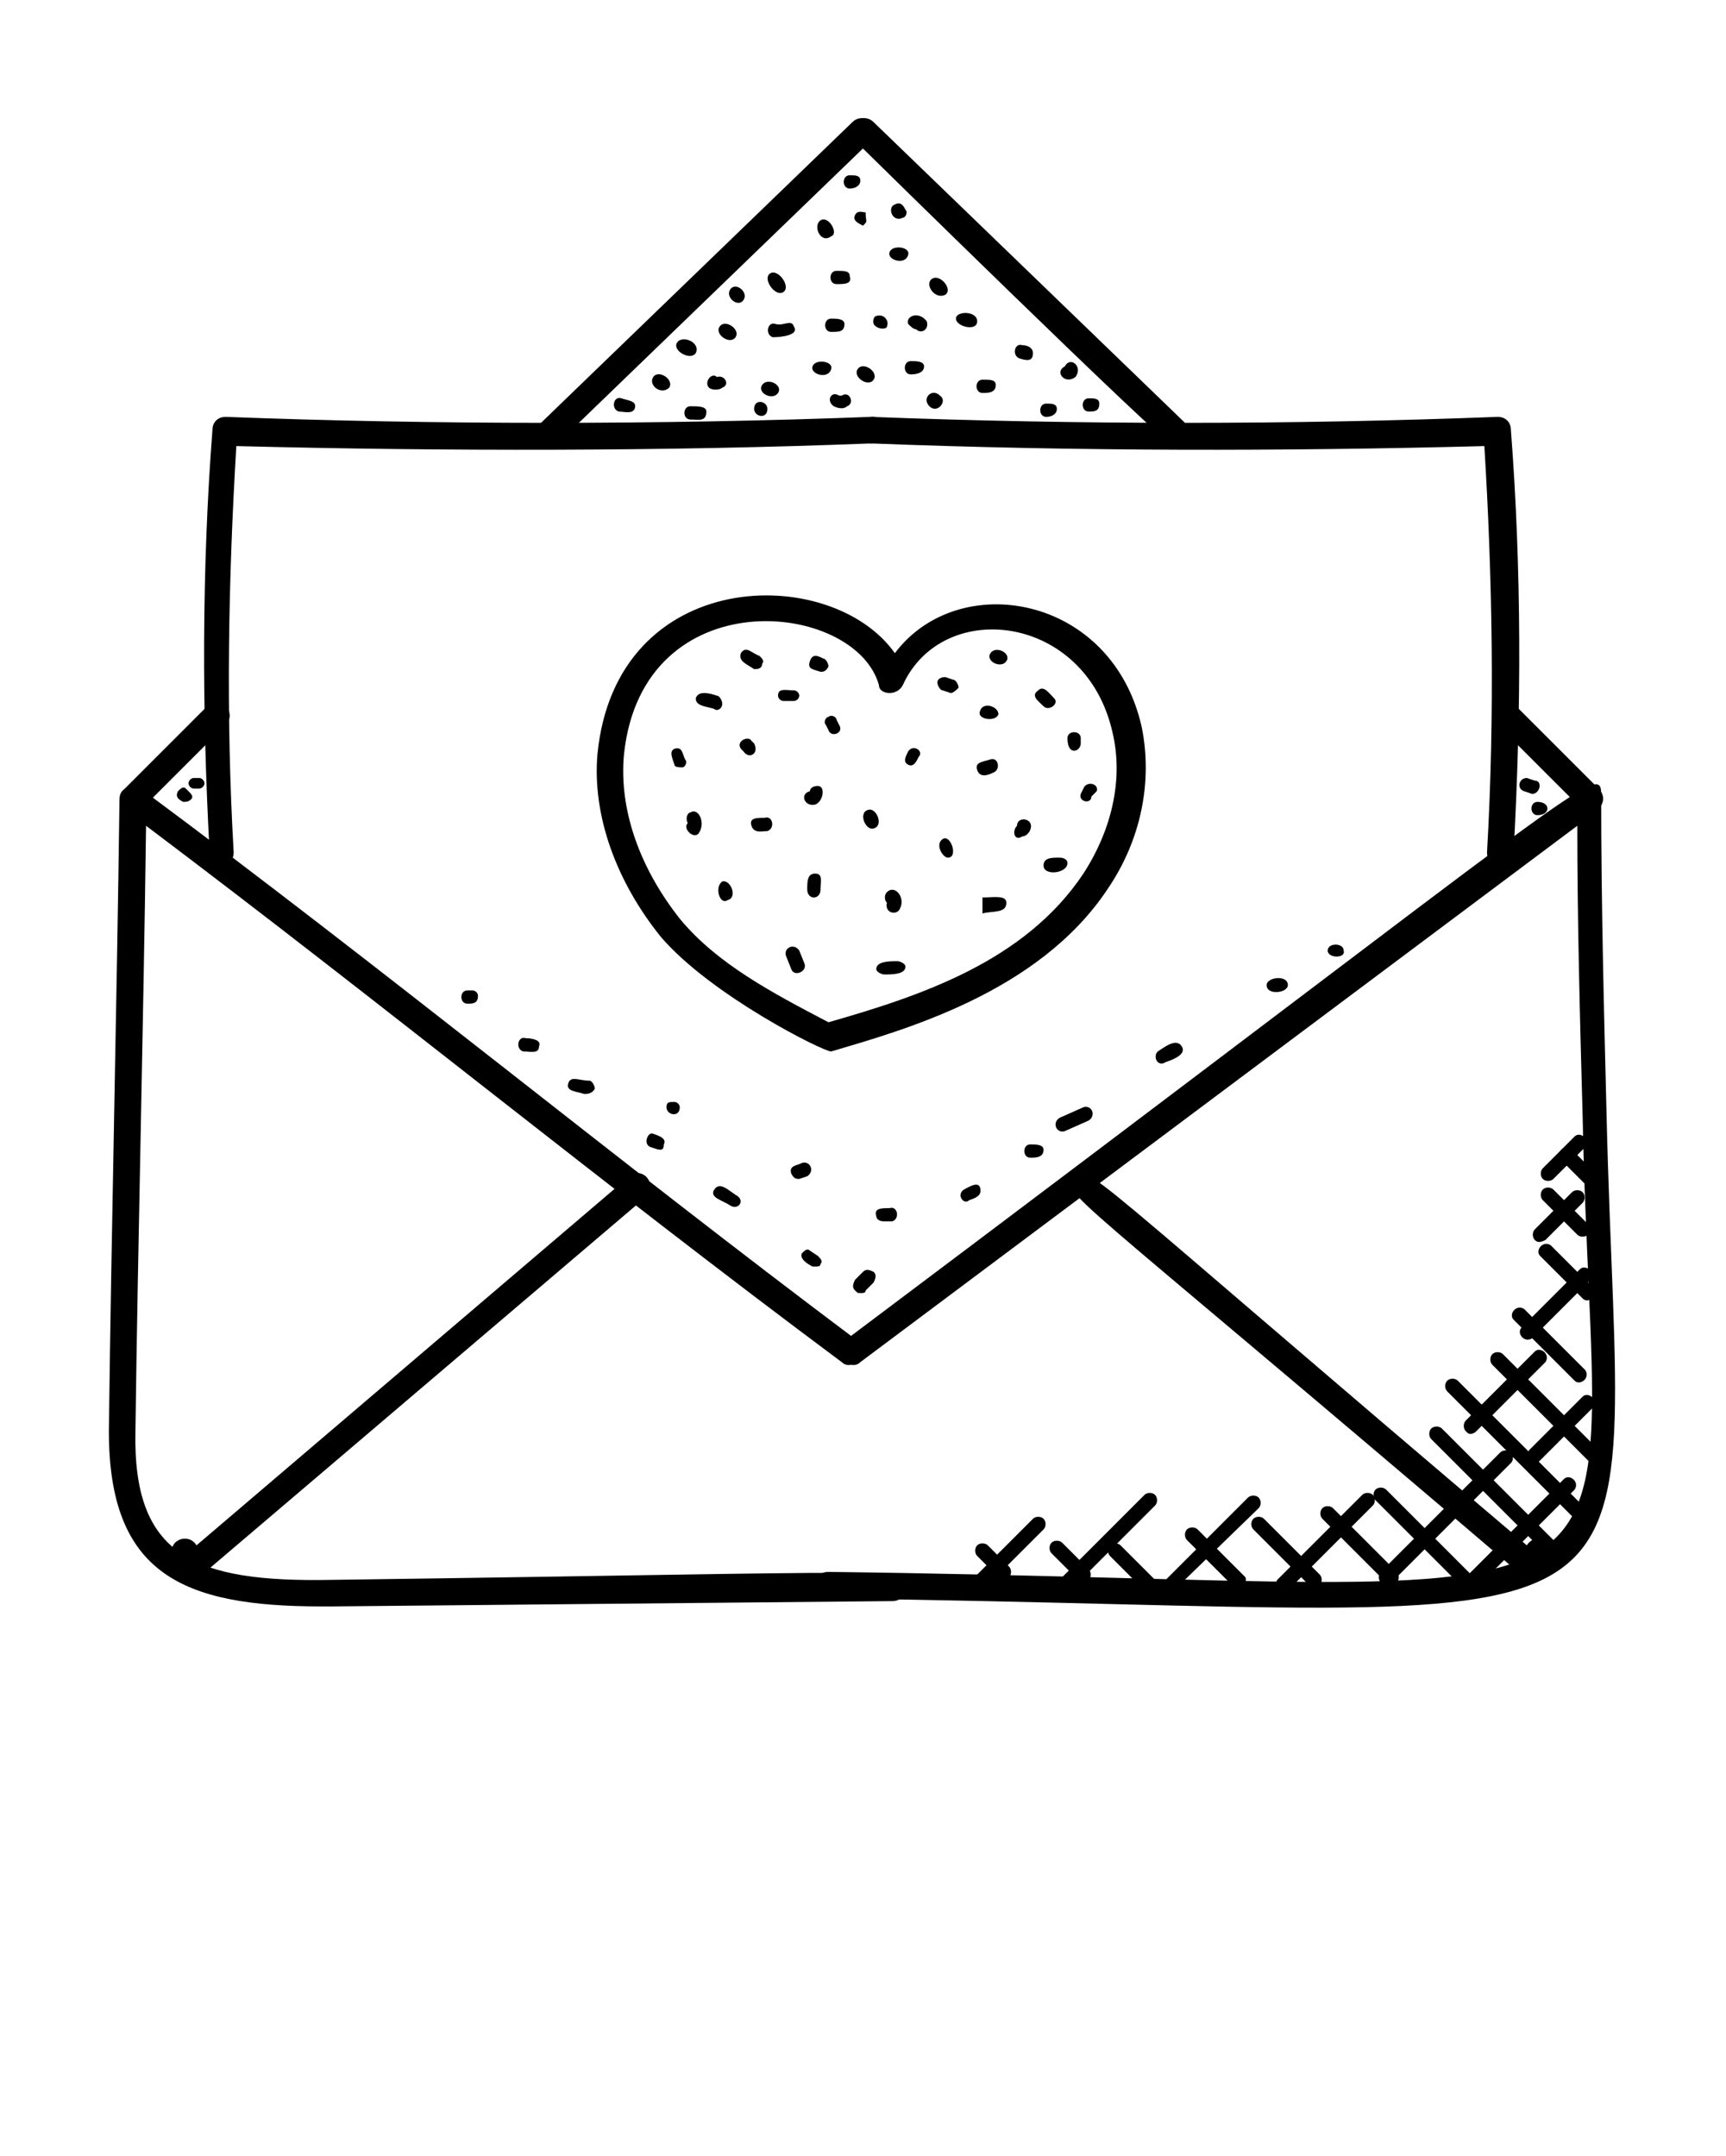 <?xml version="1.0" encoding="utf-8"?>
<!-- Generator: Adobe Illustrator 19.2.1, SVG Export Plug-In . SVG Version: 6.00 Build 0)  -->
<svg version="1.1" id="Layer_1" xmlns="http://www.w3.org/2000/svg" xmlns:xlink="http://www.w3.org/1999/xlink" x="0px" y="0px"
	 viewBox="0 0 65 81.2" style="enable-background:new 0 0 65 81.2;" xml:space="preserve">
<g>
	<g>
		<g>
			<g>
				<path d="M31.2,60.2c-0.6,0-0.7-1,0-1C64,59.6,60,62.6,59.6,42c-0.1-3.6-0.2-7.3-0.2-10.9l-27,20.2c-0.2,0.2-0.5,0.1-0.7-0.1
					c-0.2-0.2-0.1-0.5,0.1-0.7C60.3,29.1,60.3,28.6,60.3,30c0,4,0.1,7.9,0.2,11.9C61,63.5,64.3,60.6,31.2,60.2z"/>
			</g>
			<g>
				<path d="M57.4,59.4C39.7,44.3,40,45,40.5,44.4c0.5-0.6-0.1-0.7,17,13.8c0.3-0.5,1.1-0.2,0.9,0.4c-0.1,0.4-0.1,0.8-0.5,0.9
					C57.7,59.6,57.6,59.5,57.4,59.4z"/>
			</g>
			<g>
				<path d="M56.5,32.6C56.5,32.6,56.5,32.6,56.5,32.6c-0.3,0-0.5-0.2-0.5-0.5c0.3-5.2,0.2-10.4-0.1-15.3C48.3,17,40.5,17,32.8,16.7
					c-0.7,0-0.6-1,0-1c7.8,0.3,15.8,0.3,23.6,0c0.3,0,0.5,0.2,0.5,0.5c0.4,5.2,0.4,10.5,0.1,15.9C57,32.4,56.8,32.6,56.5,32.6z"/>
			</g>
			<g>
				<path d="M44.2,16.8c-0.3,0-11.8-11.3-12-11.5c-0.2-0.2-0.2-0.5,0-0.7c0.2-0.2,0.5-0.2,0.7,0l11.7,11.3
					C44.8,16.2,44.6,16.8,44.2,16.8z"/>
			</g>
			<g>
				<path d="M59.5,30.4l-3.1-3.1c-0.2-0.2-0.2-0.5,0-0.7s0.5-0.2,0.7,0l3.1,3.1C60.7,30.2,60,30.9,59.5,30.4z"/>
			</g>
		</g>
		<g>
			<g>
				<path d="M12.1,60.5c-5.2,0-8-1.2-8-6.6c0.1-8,0.3-16,0.4-23.8c0-0.2,0.1-0.4,0.3-0.4c0.2-0.1,0.4-0.1,0.5,0
					c9.3,6.9,17.8,13.9,27,20.8c0.2,0.2,0.3,0.5,0.1,0.7c-0.2,0.2-0.5,0.3-0.7,0.1c-9-6.7-17.3-13.5-26.2-20.2
					c-0.1,7.7-0.3,15.3-0.4,22.8c-0.1,4.7,2.2,5.7,7.4,5.6c22.2-0.3,21.6-0.5,21.6,0.3c0,0.3-0.2,0.5-0.5,0.5l-21.1,0.2
					C12.4,60.5,12.3,60.5,12.1,60.5z"/>
			</g>
			<g>
				<path d="M7,59.5c-0.4-0.1-0.4-0.6-0.5-0.9c-0.2-0.6,0.6-0.9,0.9-0.4l16.3-13.9c0.5-0.4,1.1,0.3,0.6,0.8L7.5,59.4
					C7.4,59.5,7.2,59.6,7,59.5z"/>
			</g>
			<g>
				<path d="M7.9,32.2C7.6,26.8,7.6,21.4,8,16.2c0-0.3,0.2-0.5,0.5-0.5c7.8,0.3,16.5,0.3,24.3,0c0.6-0.1,0.7,1,0,1
					C25.2,17,16.7,17,8.9,16.8c-0.3,5-0.4,10.1-0.1,15.3c0,0.3-0.2,0.5-0.5,0.5C8.1,32.6,7.9,32.4,7.9,32.2z"/>
			</g>
			<g>
				<path d="M20.8,16.8c-0.1,0-0.3-0.1-0.4-0.2c-0.2-0.2-0.2-0.5,0-0.7L32.1,4.6c0.2-0.2,0.5-0.2,0.7,0c0.2,0.2,0.2,0.5,0,0.7
					L21.1,16.6C21,16.7,20.9,16.8,20.8,16.8z"/>
			</g>
			<g>
				<path d="M4.7,30.4c-0.2-0.2-0.2-0.5,0-0.7l3.1-3.1c0.2-0.2,0.5-0.2,0.7,0s0.2,0.5,0,0.7l-3.1,3.1C5.2,30.6,4.9,30.6,4.7,30.4z"
					/>
			</g>
		</g>
	</g>
	<g>
		<path d="M32,7.1c-0.3,0-0.3-0.5,0-0.5c0.2,0,0.4,0,0.4,0.2S32.2,7.1,32,7.1z"/>
	</g>
	<g>
		<path d="M30.9,8.3c0.3-0.2,0.7,0.5,0.4,0.6C30.9,9.2,30.6,8.5,30.9,8.3z"/>
	</g>
	<g>
		<path d="M29,10.3c0.3-0.2,0.8,0.5,0.5,0.7C29.2,11.2,28.7,10.5,29,10.3z"/>
	</g>
	<g>
		<path d="M32.5,8.5c-0.2-0.1-0.4-0.2-0.3-0.4c0.1-0.2,0.3-0.1,0.4-0.1C32.6,8.4,32.7,8.3,32.5,8.5z"/>
	</g>
	<g>
		<path d="M27.1,12.3c0.2-0.3,0.8,0.1,0.6,0.4C27.5,13,26.9,12.6,27.1,12.3z"/>
	</g>
	<g>
		<path d="M24.6,14.2c0.2-0.3,0.8,0.1,0.6,0.4C24.9,14.9,24.4,14.5,24.6,14.2z"/>
	</g>
	<g>
		<path d="M26.7,14.6c-0.2-0.2,0.1-0.6,0.3-0.4c0,0,0,0,0,0c0.3-0.1,0.5,0.3,0.2,0.4C27.1,14.7,26.8,14.7,26.7,14.6z"/>
	</g>
	<g>
		<path d="M29.1,12.7c-0.3-0.1-0.2-0.6,0.1-0.5c0.3,0.1,0.6-0.2,0.7,0.1C30.1,12.6,29.5,12.7,29.1,12.7z"/>
	</g>
	<g>
		<path d="M31.5,10.7c-0.3,0-0.3-0.5,0-0.5c0.3,0,0.5,0,0.5,0.2C32.1,10.7,31.8,10.7,31.5,10.7z"/>
	</g>
	<g>
		<path d="M33.5,9.5c0.1-0.3,0.8-0.2,0.7,0.1C34.1,10,33.4,9.8,33.5,9.5z"/>
	</g>
	<g>
		<path d="M35.1,10.5c0.3-0.2,0.8,0.4,0.5,0.6C35.2,11.3,34.8,10.7,35.1,10.5z"/>
	</g>
	<g>
		<path d="M33,12.3c-0.2-0.1-0.1-0.4,0-0.4c0.3-0.1,0.5,0.2,0.4,0.4C33.4,12.4,33.1,12.4,33,12.3z"/>
	</g>
	<g>
		<path d="M30.6,13.8c0.1-0.3,0.8-0.2,0.7,0.1C31.2,14.3,30.5,14.1,30.6,13.8z"/>
	</g>
	<g>
		<path d="M28.7,14.5c0.2-0.3,0.8,0,0.6,0.3C29.1,15.1,28.5,14.8,28.7,14.5z"/>
	</g>
	<g>
		<path d="M31.3,12.5c-0.3,0-0.3-0.5,0-0.5c0.2,0,0.5,0,0.5,0.2C31.8,12.5,31.6,12.5,31.3,12.5z"/>
	</g>
	<g>
		<path d="M36,12c0-0.3,0.8-0.3,0.8,0.1C36.8,12.5,36,12.3,36,12z"/>
	</g>
	<g>
		<path d="M34.3,14.1c-0.3,0-0.3-0.5,0-0.5c0.2,0,0.5,0,0.5,0.2S34.6,14.1,34.3,14.1z"/>
	</g>
	<g>
		<path d="M31.4,15.3c-0.3-0.2-0.1-0.6,0.2-0.4c0,0,0.1,0,0.1,0c0.3-0.2,0.5,0.3,0.2,0.4C31.8,15.4,31.6,15.4,31.4,15.3z"/>
	</g>
	<g>
		<path d="M37,14.8c-0.3,0-0.3-0.5,0-0.5c0.3,0,0.5,0,0.5,0.2C37.5,14.8,37.2,14.8,37,14.8z"/>
	</g>
	<g>
		<path d="M39.4,15.7c-0.3,0-0.3-0.5,0-0.5c0.2,0,0.4,0,0.4,0.2S39.6,15.7,39.4,15.7z"/>
	</g>
	<g>
		<path d="M38.4,13.5c-0.3-0.1-0.2-0.6,0.1-0.5c0.2,0,0.4,0.1,0.4,0.3C38.9,13.6,38.7,13.6,38.4,13.5z"/>
	</g>
	<g>
		<path d="M41,15.5c-0.3,0-0.3-0.5,0-0.5c0.2,0,0.4,0,0.4,0.2C41.4,15.5,41.2,15.5,41,15.5z"/>
	</g>
	<g>
		<path d="M27.5,10.9c0.2-0.3,0.7,0.1,0.5,0.4C27.8,11.6,27.3,11.2,27.5,10.9z"/>
	</g>
	<g>
		<path d="M23.3,15.5c-0.3-0.1-0.2-0.6,0.1-0.5c0.3,0.1,0.6,0.1,0.5,0.4C23.8,15.6,23.5,15.5,23.3,15.5z"/>
	</g>
	<g>
		<path d="M33.7,7.7c0.2-0.1,0.3,0,0.4,0.2c0.1,0.1,0,0.3-0.1,0.3C33.6,8.4,33.4,7.8,33.7,7.7z"/>
	</g>
	<g>
		<path d="M34.5,12.4c-0.1,0-0.2-0.1-0.3-0.2c-0.1-0.3,0.4-0.5,0.7-0.1C35,12.4,34.7,12.6,34.5,12.4z"/>
	</g>
	<g>
		<path d="M32.3,13.9c0.2-0.3,0.8,0.1,0.6,0.4C32.7,14.6,32.1,14.2,32.3,13.9z"/>
	</g>
	<g>
		<path d="M35,15.3c-0.3-0.3,0.1-0.7,0.4-0.4C35.7,15.1,35.3,15.6,35,15.3z"/>
	</g>
	<g>
		<path d="M40.1,13.8c0.2-0.4,0.7,0,0.4,0.4C40.1,14.5,39.7,14,40.1,13.8z"/>
	</g>
	<g>
		<path d="M25.5,12.9c0.2-0.3,0.9,0,0.7,0.4C26,13.6,25.3,13.2,25.5,12.9z"/>
	</g>
	<g>
		<path d="M26,15.8c-0.3,0-0.3-0.5,0-0.5c0.3,0,0.6,0,0.6,0.2C26.6,15.9,26.3,15.8,26,15.8z"/>
	</g>
	<g>
		<path d="M28.4,15.4c0-0.4,0.5-0.3,0.5,0C28.9,15.8,28.4,15.7,28.4,15.4z"/>
	</g>
	<g>
		<path d="M6.9,30.2c-0.2-0.1-0.3-0.2-0.2-0.4c0.1-0.1,0.2-0.2,0.3-0.1l0.1,0.1c0.1,0.1,0.2,0.2,0.1,0.3C7.1,30.2,7,30.2,6.9,30.2z"
			/>
	</g>
	<g>
		<path d="M7.5,29.7H7.3c-0.1,0-0.2-0.1-0.2-0.2s0.1-0.2,0.2-0.2h0.2c0.1,0,0.2,0.1,0.2,0.2S7.6,29.7,7.5,29.7z"/>
	</g>
	<g>
		<path d="M57.7,29.9l-0.3-0.1c-0.3-0.1-0.2-0.5,0.1-0.5l0.3,0.1C58.1,29.4,58,29.9,57.7,29.9z"/>
	</g>
	<g>
		<path d="M57.9,30.7c-0.3,0-0.3-0.5,0-0.5C58.4,30.2,58.4,30.7,57.9,30.7z"/>
	</g>
	<g>
		<path d="M24.9,35.3c-1.7-2.1-2.6-4.6-2.4-6.9c0.7-7.1,8.8-7.2,11.2-3.8c2.4-3.2,8.2-2.2,9.3,2.8c0.4,2,0,4.2-1.3,6.1
			c-2.6,3.9-7.7,5.3-10.4,6.1C31,39.6,26.8,37.5,24.9,35.3z M23.5,28.4c-0.2,2.1,0.6,4.3,2.1,6.2c1.4,1.7,3.5,2.8,5.6,3.9
			c3.5-1,7.4-2.3,9.6-5.6c1.1-1.7,1.5-3.6,1.1-5.3c-1-4.5-6.4-5.1-7.9-1.8c-0.1,0.2-0.3,0.3-0.5,0.3c-0.2,0-0.4-0.1-0.4-0.3
			C32.2,22.6,24.2,21.8,23.5,28.4z"/>
	</g>
	<g>
		<path d="M28.4,25.2c-0.3-0.2-0.6-0.3-0.5-0.6c0.2-0.3,0.4,0,0.7,0.1c0.1,0.1,0.2,0.2,0.1,0.3C28.7,25.2,28.5,25.2,28.4,25.2z"/>
	</g>
	<g>
		<path d="M26.9,26.7c-0.3-0.1-0.7-0.1-0.7-0.4c0.1-0.3,0.5-0.2,0.8-0.1c0.1,0,0.2,0.2,0.2,0.3C27.2,26.7,27,26.8,26.9,26.7z"/>
	</g>
	<g>
		<path d="M29.9,26.4h-0.4c-0.1,0-0.2-0.1-0.2-0.2c0-0.3,0.3-0.2,0.6-0.2c0.1,0,0.2,0.1,0.2,0.2S30,26.4,29.9,26.4z"/>
	</g>
	<g>
		<path d="M25.4,28.8c-0.1-0.3-0.2-0.5,0-0.6c0.3-0.1,0.3,0.2,0.4,0.4c0.1,0.1,0,0.3-0.1,0.3C25.6,28.9,25.4,28.9,25.4,28.8z"/>
	</g>
	<g>
		<path d="M28,28.3l-0.1-0.1c-0.2-0.3,0.3-0.5,0.4-0.3l0.1,0.1C28.6,28.4,28.2,28.6,28,28.3z"/>
	</g>
	<g>
		<path d="M31.2,27.5l-0.1-0.2c-0.1-0.1,0-0.3,0.1-0.3c0.1-0.1,0.3,0,0.3,0.1l0.1,0.2C31.8,27.6,31.3,27.8,31.2,27.5z"/>
	</g>
	<g>
		<path d="M30.9,25.3C30.9,25.3,30.8,25.3,30.9,25.3c-0.3-0.1-0.5-0.1-0.4-0.4s0.3-0.2,0.5-0.1c0.1,0,0.2,0.2,0.2,0.3
			C31.1,25.3,31,25.3,30.9,25.3z"/>
	</g>
	<g>
		<path d="M35.8,26.1C35.8,26.1,35.8,26.1,35.8,26.1L35.5,26c-0.1,0-0.2-0.2-0.2-0.3c0-0.1,0.1-0.2,0.3-0.2l0.3,0.1
			c0.1,0,0.2,0.2,0.2,0.3C36,26,35.9,26.1,35.8,26.1z"/>
	</g>
	<g>
		<path d="M37.3,24.6c0.2-0.3,0.8,0,0.6,0.3C37.7,25.2,37.1,24.9,37.3,24.6z"/>
	</g>
	<g>
		<path d="M39.3,26.6c-0.2-0.2-0.5-0.4-0.2-0.6c0.2-0.2,0.4,0.1,0.6,0.3C39.9,26.5,39.5,26.8,39.3,26.6z"/>
	</g>
	<g>
		<path d="M40.2,27.8c0-0.3,0.5-0.3,0.5,0V28C40.7,28.3,40.2,28.5,40.2,27.8z"/>
	</g>
	<g>
		<path d="M40.7,29.9l0.1-0.2c0.1-0.3,0.6-0.2,0.5,0.1L41.1,30C41.1,30.3,40.6,30.2,40.7,29.9z"/>
	</g>
	<g>
		<path d="M38.3,31.1c0-0.3,0.4-0.3,0.5-0.1c0.1,0.2-0.1,0.5-0.3,0.5C38.2,31.7,38.1,31.3,38.3,31.1z"/>
	</g>
	<g>
		<path d="M36.8,29c-0.1-0.3,0.2-0.3,0.5-0.4c0.3-0.1,0.4,0.4,0.1,0.5C37.2,29.2,36.9,29.3,36.8,29z"/>
	</g>
	<g>
		<path d="M34.2,28.8c-0.2-0.1-0.1-0.3,0-0.5c0.2-0.3,0.6,0,0.4,0.2C34.5,28.7,34.4,28.9,34.2,28.8z"/>
	</g>
	<g>
		<path d="M30.5,29.8c0-0.1,0.1-0.2,0.3-0.2c0.3,0,0.2,0.6-0.1,0.7C30.3,30.4,30.1,29.9,30.5,29.8z"/>
	</g>
	<g>
		<path d="M25.9,31C25.9,31,25.9,30.9,25.9,31c-0.1-0.2,0-0.4,0.1-0.4c0.3-0.2,0.6,0.4,0.3,0.8C26.1,31.6,25.7,31.2,25.9,31z"/>
	</g>
	<g>
		<path d="M32.7,30.5c0.3-0.1,0.6,0.6,0.2,0.7C32.6,31.3,32.3,30.6,32.7,30.5z"/>
	</g>
	<g>
		<path d="M35.7,32.3c-0.2,0-0.5-0.5-0.2-0.7C35.8,31.4,36.1,32.3,35.7,32.3z"/>
	</g>
	<g>
		<path d="M30.4,33.5c0-0.3,0-0.6,0.3-0.6c0.3,0,0.2,0.3,0.2,0.6C30.9,33.9,30.4,33.9,30.4,33.5z"/>
	</g>
	<g>
		<path d="M27.2,33.2c0.3-0.1,0.6,0.6,0.2,0.7C27.1,34.1,26.9,33.4,27.2,33.2z"/>
	</g>
	<g>
		<path d="M33.4,34c-0.1-0.1-0.1-0.3,0-0.4c0.3-0.3,0.7,0.2,0.5,0.6C33.8,34.5,33.3,34.4,33.4,34z"/>
	</g>
	<g>
		<path d="M29.8,36.5L29.6,36c-0.1-0.3,0.3-0.5,0.5-0.2l0.2,0.5C30.4,36.6,29.9,36.8,29.8,36.5z"/>
	</g>
	<g>
		<path d="M33,36.5c0-0.3,0.5-0.3,0.8-0.3c0.1,0,0.3,0.1,0.3,0.2c0,0.3-0.5,0.3-0.8,0.3C33.2,36.7,33,36.6,33,36.5z"/>
	</g>
	<g>
		<path d="M37,34.4L37,34.1l0-0.3c0.4,0,0.9-0.1,0.9,0.2C37.9,34.4,37.4,34.3,37,34.4z"/>
	</g>
	<g>
		<path d="M39.3,32.6c0-0.3,0.3-0.3,0.6-0.3c0.2,0,0.3,0.1,0.3,0.2C40.2,32.9,39.3,33,39.3,32.6z"/>
	</g>
	<g>
		<path d="M36.9,26.8c0.1-0.4,0.7-0.2,0.7,0.1C37.5,27.2,36.8,27.1,36.9,26.8z"/>
	</g>
	<g>
		<path d="M28.3,31.1c-0.1-0.3,0.2-0.3,0.5-0.3c0.3-0.1,0.4,0.4,0.1,0.5C28.7,31.3,28.4,31.4,28.3,31.1z"/>
	</g>
	<g>
		<path d="M59.2,57.1l-4.7-4.7c-0.1-0.1-0.1-0.3,0-0.4s0.3-0.1,0.4,0l4.7,4.7C59.8,57,59.5,57.4,59.2,57.1z"/>
	</g>
	<g>
		<path d="M59.8,55l-3.6-3.6c-0.1-0.1-0.1-0.3,0-0.4s0.3-0.1,0.4,0l3.6,3.6c0.1,0.1,0.1,0.3,0,0.4C60.1,55.1,59.9,55.1,59.8,55z"/>
	</g>
	<g>
		<path d="M59.3,52L57,49.7c-0.2-0.2,0.1-0.6,0.4-0.4l2.3,2.3C59.9,51.9,59.5,52.2,59.3,52z"/>
	</g>
	<g>
		<path d="M59.6,48.9l-1.6-1.6c-0.2-0.2,0.1-0.6,0.4-0.4l1.6,1.6c0.1,0.1,0.1,0.3,0,0.4C59.8,49,59.7,49,59.6,48.9z"/>
	</g>
	<g>
		<path d="M59.4,46.5l-1.3-1.3c-0.1-0.1-0.1-0.3,0-0.4c0.1-0.1,0.3-0.1,0.4,0l1.3,1.3c0.1,0.1,0.1,0.3,0,0.4
			C59.7,46.6,59.5,46.6,59.4,46.5z"/>
	</g>
	<g>
		<path d="M59.7,44.6l-0.9-0.9c-0.1-0.1-0.1-0.3,0-0.4s0.3-0.1,0.4,0l0.9,0.9c0.1,0.1,0.1,0.3,0,0.4C60,44.7,59.8,44.7,59.7,44.6z"
			/>
	</g>
	<g>
		<path d="M58.1,58.4l-4.2-4.2c-0.1-0.1-0.1-0.3,0-0.4s0.3-0.1,0.4,0l4.2,4.2C58.7,58.3,58.3,58.6,58.1,58.4z"/>
	</g>
	<g>
		<path d="M55.2,59.9l-3.4-3.4c-0.1-0.1-0.1-0.3,0-0.4s0.3-0.1,0.4,0l3.4,3.4C55.8,59.8,55.5,60.1,55.2,59.9z"/>
	</g>
	<g>
		<path d="M52.2,59.6l-2.4-2.4c-0.1-0.1-0.1-0.3,0-0.4c0.1-0.1,0.3-0.1,0.4,0l2.4,2.4c0.1,0.1,0.1,0.3,0,0.4
			C52.4,59.7,52.2,59.7,52.2,59.6z"/>
	</g>
	<g>
		<path d="M49.3,59.7l-2.1-2.1c-0.1-0.1-0.1-0.3,0-0.4s0.3-0.1,0.4,0l2.1,2.1c0.1,0.1,0.1,0.3,0,0.4C49.5,59.8,49.4,59.8,49.3,59.7z
			"/>
	</g>
	<g>
		<path d="M46.4,59.7L44.7,58c-0.1-0.1-0.1-0.3,0-0.4c0.1-0.1,0.3-0.1,0.4,0l1.8,1.8C47,59.6,46.7,60,46.4,59.7z"/>
	</g>
	<g>
		<path d="M43.4,60.2l-1.6-1.6c-0.1-0.1-0.1-0.3,0-0.4s0.3-0.1,0.4,0l1.6,1.6C44,60.1,43.7,60.4,43.4,60.2z"/>
	</g>
	<g>
		<path d="M40.6,59.5l-1-1c-0.1-0.1-0.1-0.3,0-0.4s0.3-0.1,0.4,0l1,1c0.1,0.1,0.1,0.3,0,0.4C40.8,59.6,40.7,59.6,40.6,59.5z"/>
	</g>
	<g>
		<path d="M37.6,59.4l-0.8-0.8c-0.1-0.1-0.1-0.3,0-0.4c0.1-0.1,0.3-0.1,0.4,0l0.8,0.8c0.1,0.1,0.1,0.3,0,0.4
			C37.8,59.5,37.7,59.5,37.6,59.4z"/>
	</g>
	<g>
		<path d="M36.7,59.8c-0.1-0.1-0.1-0.3,0-0.4l2.2-2.2c0.1-0.1,0.3-0.1,0.4,0s0.1,0.3,0,0.4l-2.2,2.2C37,59.9,36.8,59.9,36.7,59.8z"
			/>
	</g>
	<g>
		<path d="M39.9,59.9c-0.1-0.1-0.1-0.3,0-0.4l3.2-3.2c0.1-0.1,0.3-0.1,0.4,0s0.1,0.3,0,0.4l-3.2,3.2C40.1,60,39.9,60,39.9,59.9z"/>
	</g>
	<g>
		<path d="M43.6,59.8l3.4-3.4c0.1-0.1,0.3-0.1,0.4,0s0.1,0.3,0,0.4L44,60.1C43.8,60.3,43.4,60,43.6,59.8z"/>
	</g>
	<g>
		<path d="M48.1,59.5l3.2-3.2c0.1-0.1,0.3-0.1,0.4,0s0.1,0.3,0,0.4l-3.2,3.2C48.2,60.1,47.9,59.8,48.1,59.5z"/>
	</g>
	<g>
		<path d="M52,59.6c-0.1-0.1-0.1-0.3,0-0.4l4.5-4.5c0.1-0.1,0.3-0.1,0.4,0s0.1,0.3,0,0.4l-4.5,4.5C52.3,59.7,52.1,59.7,52,59.6z"/>
	</g>
	<g>
		<path d="M55.3,59.3l3.6-3.6c0.2-0.2,0.6,0.1,0.4,0.4l-3.6,3.6C55.4,59.9,55.1,59.5,55.3,59.3z"/>
	</g>
	<g>
		<path d="M55.4,54c-0.1,0-0.1,0-0.2-0.1c-0.1-0.1-0.1-0.3,0-0.4l2.6-2.6c0.2-0.2,0.6,0.1,0.4,0.4l-2.6,2.6C55.5,54,55.4,54,55.4,54
			z"/>
	</g>
	<g>
		<path d="M57.8,55.1c-0.1,0-0.1,0-0.2-0.1c-0.1-0.1-0.1-0.3,0-0.4l2-2c0.2-0.2,0.6,0.1,0.4,0.4l-2,2C57.9,55.1,57.8,55.1,57.8,55.1
			z"/>
	</g>
	<g>
		<path d="M57.3,50l2.2-2.2c0.2-0.2,0.6,0.1,0.4,0.4l-2.2,2.2C57.4,50.6,57.1,50.2,57.3,50z"/>
	</g>
	<g>
		<path d="M57.8,46.7c-0.1-0.1-0.1-0.3,0-0.4l1.4-1.4c0.1-0.1,0.3-0.1,0.4,0c0.1,0.1,0.1,0.3,0,0.4l-1.4,1.4
			C58,46.8,57.9,46.8,57.8,46.7z"/>
	</g>
	<g>
		<path d="M58.1,44.4c-0.1-0.1-0.1-0.3,0-0.4l1.2-1.2c0.2-0.2,0.6,0.1,0.4,0.4l-1.2,1.2C58.4,44.5,58.2,44.5,58.1,44.4z"/>
	</g>
	<g>
		<path d="M19.7,39.6c-0.3-0.1-0.2-0.6,0.1-0.5c0.3,0,0.6,0.1,0.5,0.3C20.3,39.7,20,39.6,19.7,39.6z"/>
	</g>
	<g>
		<path d="M22,41.2c-0.3-0.1-0.7-0.1-0.6-0.4c0.1-0.3,0.4-0.1,0.8-0.1c0.1,0,0.2,0.2,0.2,0.3C22.3,41.2,22.1,41.2,22,41.2z"/>
	</g>
	<g>
		<path d="M24.5,43.2c-0.3-0.1-0.1-0.6,0.1-0.5c0.3,0.1,0.5,0.2,0.4,0.4C25,43.4,24.8,43.3,24.5,43.2z"/>
	</g>
	<g>
		<path d="M27.5,45.4c-0.3-0.2-0.8-0.3-0.6-0.6c0.2-0.3,0.5,0,0.8,0.2C28.1,45.2,27.8,45.6,27.5,45.4z"/>
	</g>
	<g>
		<path d="M30.7,47.7c0,0-0.1,0-0.1,0c-0.2-0.1-0.5-0.3-0.4-0.5c0.1-0.1,0.2-0.2,0.3-0.1l0.3,0.2c0.1,0.1,0.2,0.2,0.1,0.3
			C30.9,47.7,30.8,47.7,30.7,47.7z"/>
	</g>
	<g>
		<path d="M32.4,48.7c-0.1,0-0.1,0-0.2-0.1c-0.1-0.1-0.1-0.2,0-0.4l0.3-0.3c0.1-0.1,0.2-0.1,0.4,0c0.1,0.1,0.1,0.2,0,0.4l-0.3,0.3
			C32.6,48.7,32.5,48.7,32.4,48.7z"/>
	</g>
	<g>
		<path d="M36.3,44.8c0.2-0.1,0.5-0.3,0.6-0.1c0.1,0.3-0.1,0.4-0.4,0.5C36.3,45.4,36,45,36.3,44.8z"/>
	</g>
	<g>
		<path d="M39.9,42.1l0.9-0.4c0.3-0.1,0.5,0.3,0.2,0.5l-0.9,0.4C39.8,42.7,39.6,42.3,39.9,42.1z"/>
	</g>
	<g>
		<path d="M43.6,39.6c0.3-0.2,0.7-0.5,0.9-0.2c0.2,0.3-0.3,0.5-0.6,0.6C43.6,40.2,43.4,39.8,43.6,39.6z"/>
	</g>
	<g>
		<path d="M47.7,37.1c0-0.3,0.8-0.4,0.8,0C48.5,37.4,47.7,37.5,47.7,37.1z"/>
	</g>
	<g>
		<path d="M33,45.8c-0.1-0.3,0.2-0.3,0.5-0.3c0.3-0.1,0.4,0.4,0.1,0.5l-0.3,0C33.1,46,33,45.9,33,45.8z"/>
	</g>
	<g>
		<path d="M38.8,43.6c-0.3,0-0.3-0.5,0-0.5c0.2,0,0.5,0,0.5,0.2C39.3,43.6,39,43.6,38.8,43.6z"/>
	</g>
	<g>
		<path d="M29.8,44.2c-0.1-0.3,0.2-0.3,0.4-0.4c0.3-0.1,0.5,0.3,0.2,0.5l-0.3,0.1C30,44.4,29.9,44.4,29.8,44.2z"/>
	</g>
	<g>
		<path d="M25.1,41.7c0-0.2,0.1-0.2,0.3-0.2c0.1,0,0.2,0.1,0.2,0.2C25.6,42.1,25.1,42,25.1,41.7z"/>
	</g>
	<g>
		<path d="M17.6,37.8c-0.3,0-0.3-0.5,0-0.5h0.2c0.1,0,0.2,0.1,0.2,0.2C18,37.8,17.8,37.8,17.6,37.8z"/>
	</g>
	<g>
		<path d="M50,35.8c0-0.3,0.6-0.3,0.6,0C50.7,36.1,50,36.1,50,35.8z"/>
	</g>
</g>
</svg>
